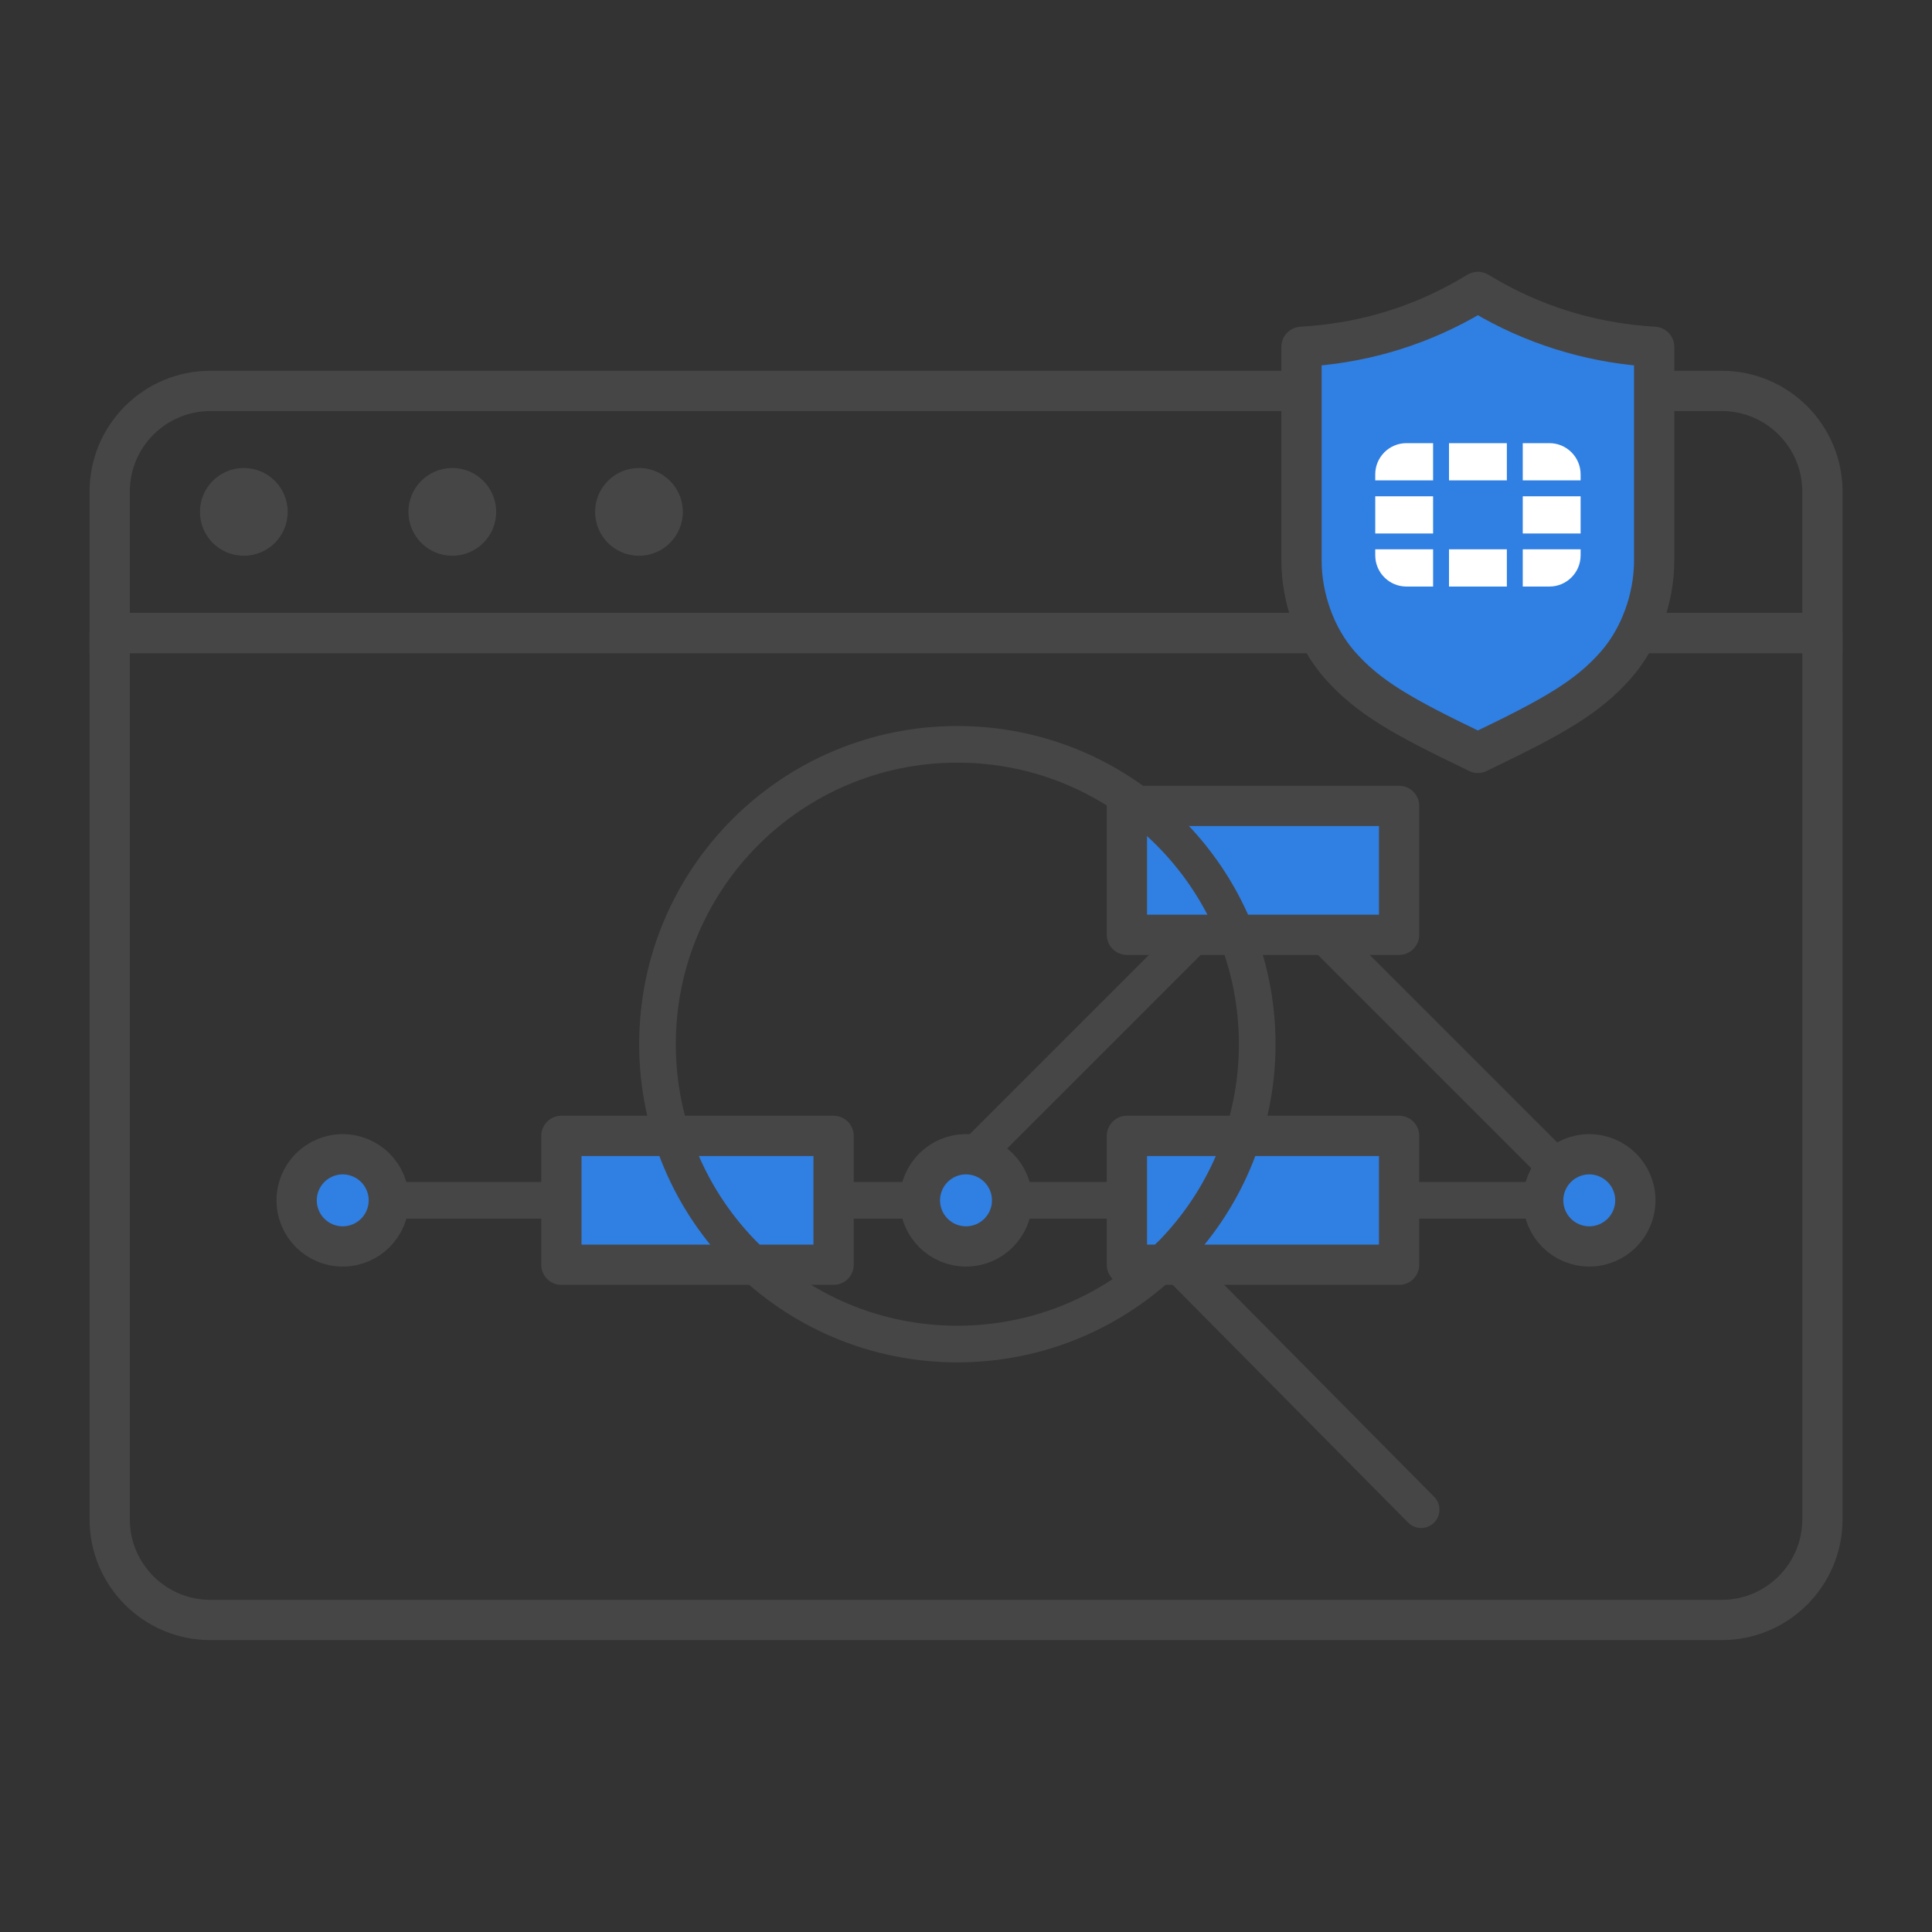 <?xml version="1.0" encoding="UTF-8"?>
<svg id="Security_Networking" xmlns="http://www.w3.org/2000/svg" viewBox="0 0 192 192">
  <rect x="0" y="0" width="192" height="192" fill="#333333" stroke="none"/>
  <defs>
    <style>
      .cls-1 {
        fill: #307fe2;
        stroke: #464646;
        stroke-width: 4px;
      }

      .cls-1, .cls-2 {
        stroke-linecap: round;
        stroke-linejoin: round;
      }

      .cls-2 {
        fill: none;
        stroke: #464646;
        stroke-width: 3.64px;
      }

      .cls-3 {
        fill: #464646;
      }

      .cls-4 {
        fill: #fff;
      }
    </style>
  </defs>
  <g>
    <g id="FortiIsolator">
      <path class="cls-3" d="M183.1,64.91H8.9v-16.06c0-6.62,5.38-12,12-12h150.21c6.62,0,12,5.38,12,12v16.06ZM12.9,60.91h166.21v-12.06c0-4.41-3.59-8-8-8H20.9c-4.41,0-8,3.59-8,8v12.06Z"/>
      <path class="cls-3" d="M63.5,55.23c2.41,0,4.36-1.95,4.36-4.36s-1.95-4.36-4.36-4.36-4.36,1.95-4.36,4.36,1.95,4.36,4.36,4.36Z"/>
      <path class="cls-3" d="M44.95,55.23c2.41,0,4.36-1.95,4.36-4.36s-1.95-4.36-4.36-4.36-4.36,1.95-4.36,4.36,1.95,4.36,4.36,4.36Z"/>
      <path class="cls-3" d="M24.23,55.23c2.41,0,4.36-1.95,4.36-4.36s-1.95-4.36-4.36-4.36-4.36,1.95-4.36,4.36,1.95,4.36,4.36,4.36Z"/>
      <path class="cls-3" d="M171.1,162.99H20.9c-6.62,0-12-5.38-12-12V62.91c0-1.1.9-2,2-2h170.21c1.1,0,2,.9,2,2v88.08c0,6.62-5.38,12-12,12ZM12.9,64.91v86.08c0,4.41,3.59,8,8,8h150.21c4.41,0,8-3.59,8-8v-86.08H12.9Z"/>
    </g>
    <g>
      <path class="cls-1" d="M163.36,34.39c-5.6-.45-11.1-2.19-15.91-5.04l-.58-.34-.58.34c-4.88,2.89-10.23,4.58-15.91,5.04l-1.04.08v21.2c0,3.81,1.42,7.71,3.81,10.42,2.81,3.19,6.2,5.11,13.23,8.49l.49.24.49-.24c7.03-3.38,10.42-5.3,13.22-8.49,2.39-2.71,3.81-6.61,3.81-10.42v-21.2l-1.04-.08Z"/>
      <path class="cls-4" d="M151.33,44.04h2.65c1.71,0,3.1,1.39,3.1,3.1v.6h-5.75v-3.7ZM142.42,58.29h-2.65c-1.71,0-3.1-1.39-3.1-3.1v-.6h5.75v3.7ZM142.42,53.02h-5.75v-3.7h5.75v3.7ZM142.42,47.74h-5.75v-.6c0-1.71,1.39-3.1,3.1-3.1h2.65s0,3.7,0,3.7ZM149.75,58.29h-5.75v-3.7h5.75v3.7ZM149.75,44.04v3.7h-5.75v-3.7h0s5.75,0,5.75,0h0ZM157.08,55.19c0,1.71-1.39,3.1-3.1,3.1h-2.65v-3.7h5.75v.6ZM157.08,53.02h-5.75v-3.7h5.75v3.7Z"/>
    </g>
  </g>
  <g>
    <polyline class="cls-2" points="92.36 119.29 125.15 86.5 157.94 119.29 150.65 119.29 34.06 119.29"/>
    <rect class="cls-1" x="55.79" y="112.88" width="27.05" height="12.81"/>
    <rect class="cls-1" x="111.99" y="112.88" width="27.05" height="12.81"/>
    <rect class="cls-1" x="111.99" y="80.09" width="27.05" height="12.81"/>
    <circle class="cls-1" cx="34.06" cy="119.29" r="4.58"/>
    <circle class="cls-1" cx="96" cy="119.29" r="4.58"/>
    <circle class="cls-1" cx="157.94" cy="119.29" r="4.58"/>
    <g>
      <path class="cls-2" d="M124.94,103.77c0,8.21-3.32,15.65-8.69,21.04-5.4,5.41-12.86,8.76-21.11,8.76-16.46,0-29.8-13.34-29.8-29.8s13.34-29.8,29.8-29.8,29.8,13.34,29.8,29.8Z"/>
      <line class="cls-2" x1="141.23" y1="150.03" x2="116.25" y2="124.81"/>
    </g>
  </g>
</svg>